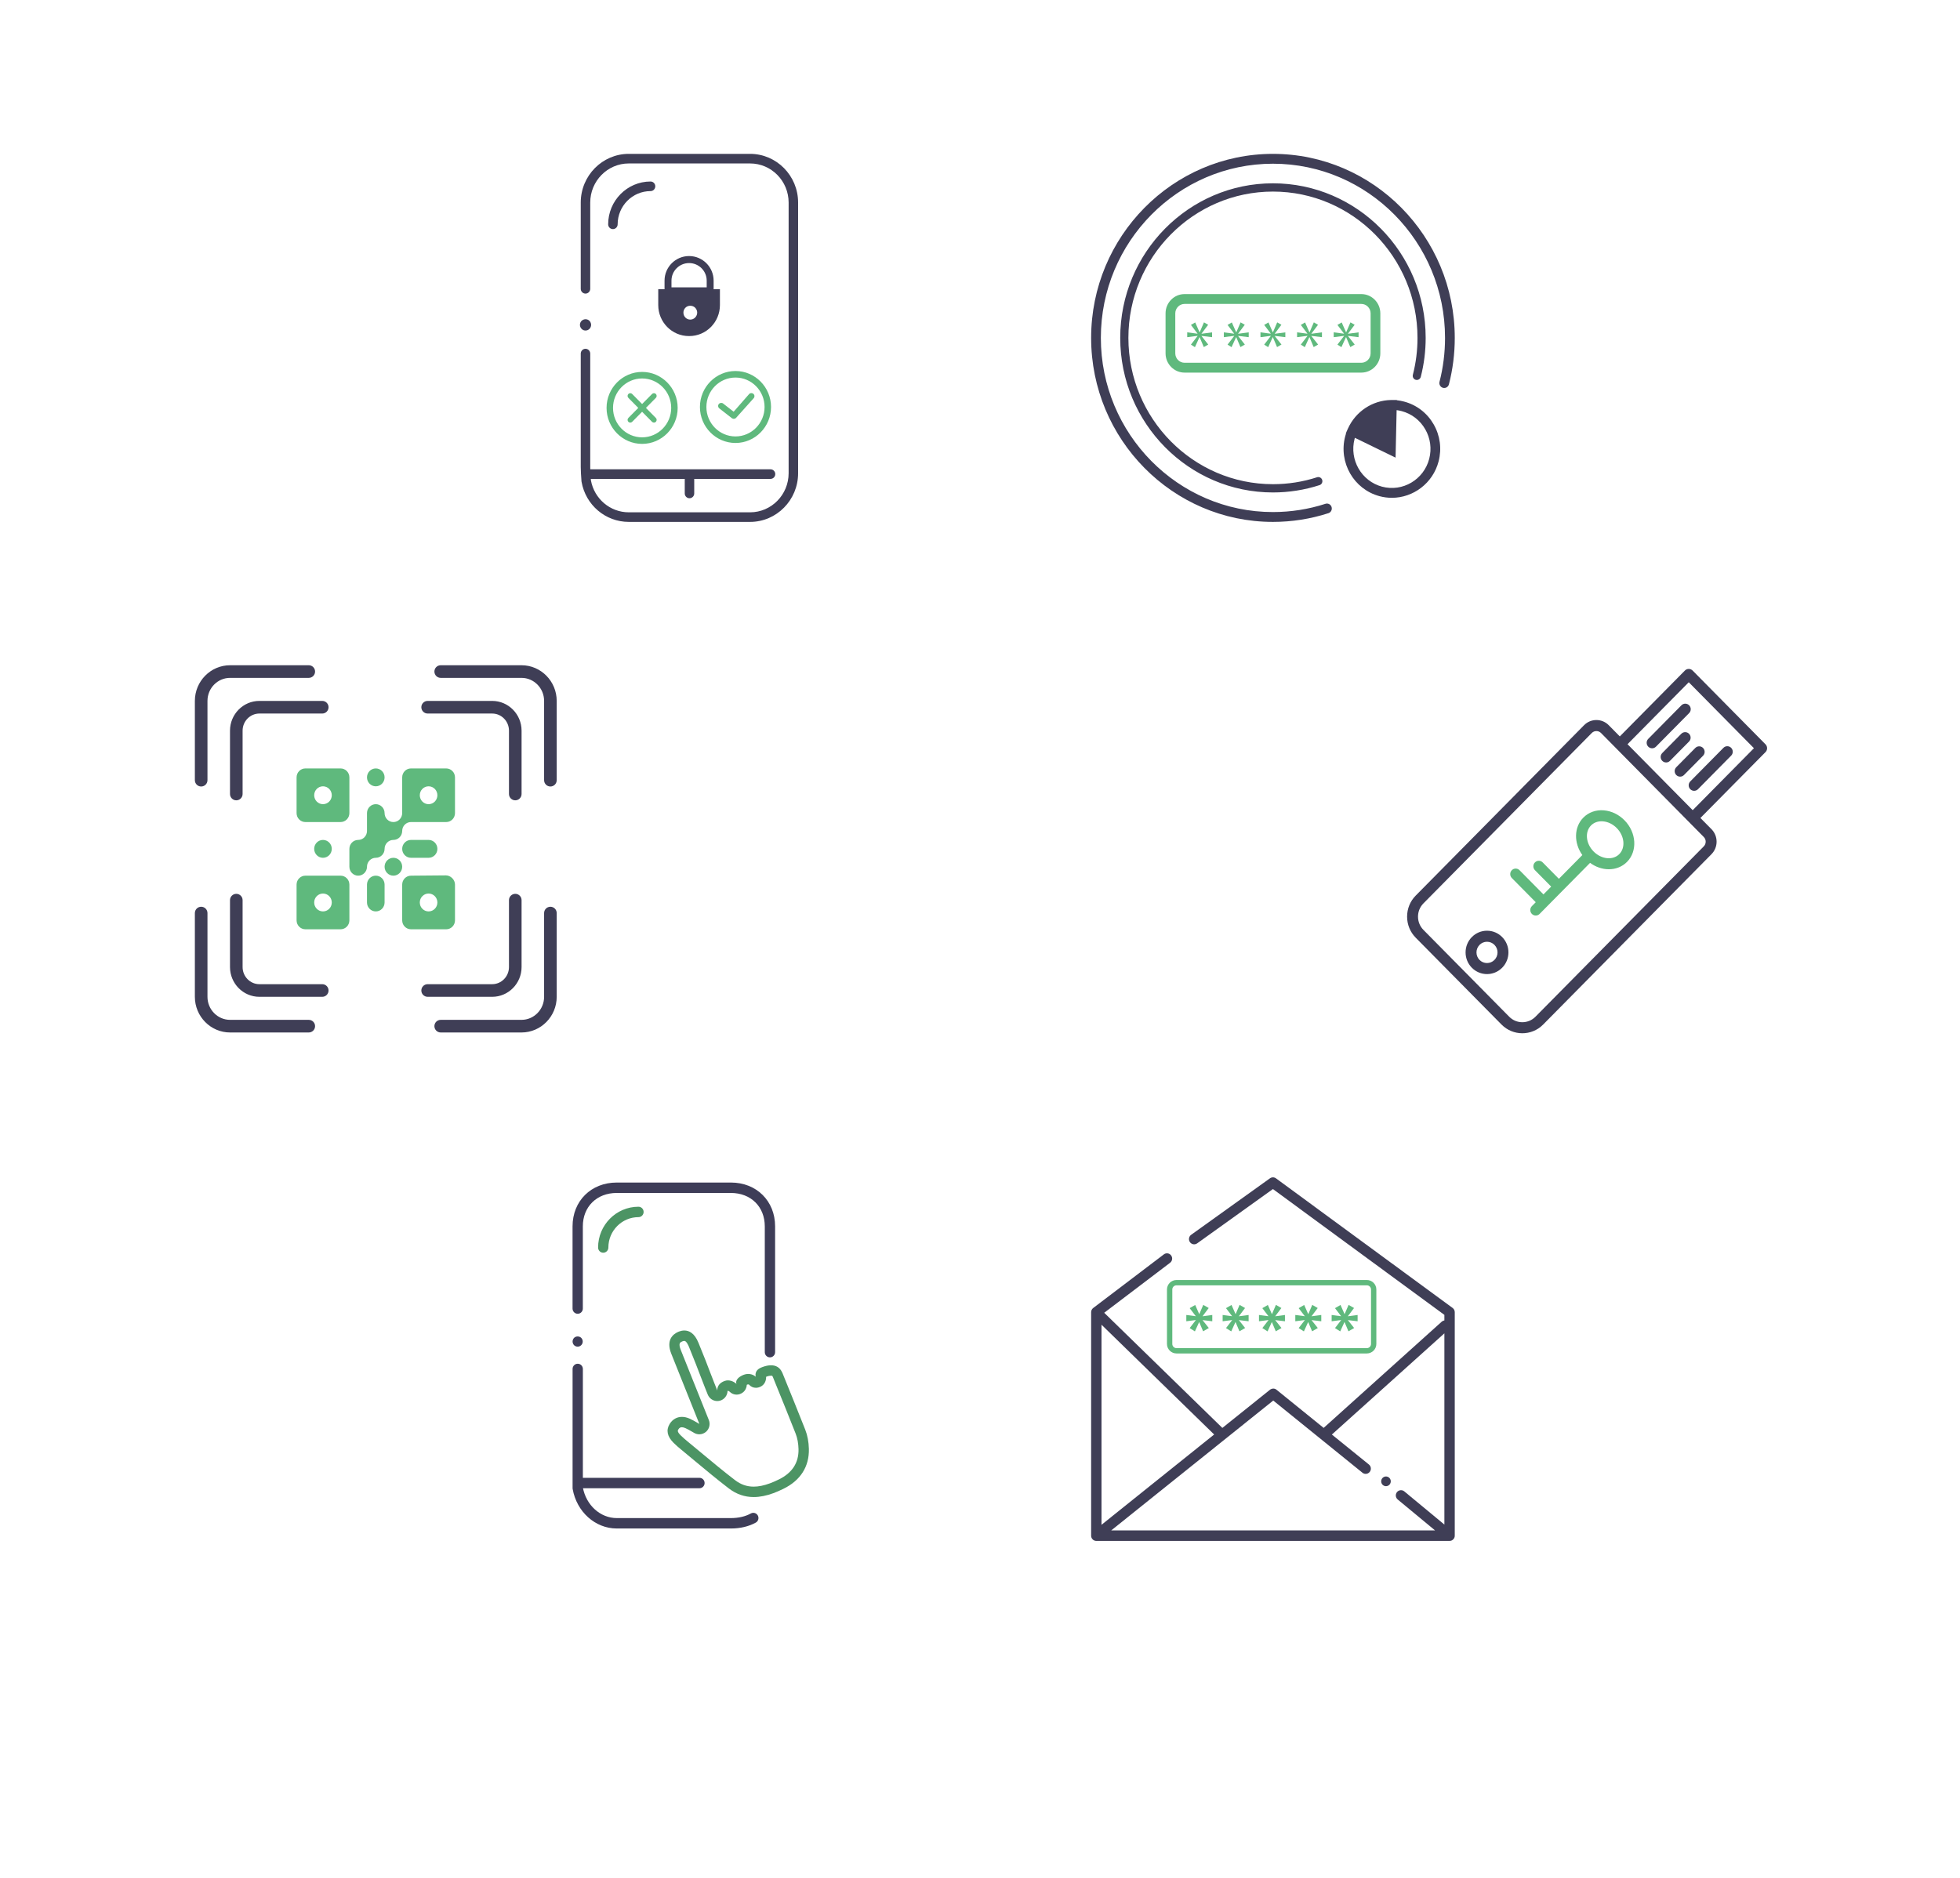 <svg width="866" height="830" viewBox="0 0 866 830" fill="none" xmlns="http://www.w3.org/2000/svg">
<g id="Image_factors">
<g id="Component/factorIcon">
<g id="Bg_Polygon" filter="url(#filter0_dd_0_6875)">
<path d="M303.702 10L419.404 79.792V219.375L303.702 289.167L188 219.375V79.792L303.702 10Z" fill="white"/>
</g>
<g id="&#226;&#156;&#143;&#239;&#184;&#143; Icon">
<path id="Combined Shape" d="M331.428 67.999C343.122 67.999 352.633 77.656 352.633 89.524V209.128C352.633 220.997 343.122 230.651 331.428 230.651H277.805C267.52 230.651 258.747 223.19 256.948 212.905C256.932 212.829 256.925 212.753 256.918 212.679L256.688 209.206C256.628 208.27 256.596 207.329 256.596 206.384V156.272C256.596 155.099 257.535 154.152 258.694 154.151C259.848 154.151 260.787 155.099 260.787 156.272V206.384C260.787 206.725 260.794 207.065 260.803 207.405H340.444C341.602 207.405 342.539 208.353 342.539 209.526C342.539 210.697 341.603 211.646 340.444 211.646H306.737V218.075C306.737 219.246 305.802 220.194 304.643 220.194C303.486 220.194 302.549 219.246 302.549 218.075V211.646H261.047L261.088 212.278C262.58 220.471 269.595 226.413 277.805 226.413H331.428C340.813 226.413 348.445 218.659 348.446 209.128V89.524C348.445 79.993 340.813 72.239 331.428 72.239H277.805C268.422 72.239 260.788 79.993 260.787 89.524V127.634C260.787 128.807 259.848 129.755 258.692 129.755C257.535 129.755 256.596 128.807 256.596 127.634V89.524C256.596 77.656 266.111 67.999 277.805 67.999H331.428ZM304.465 113.159C310.444 113.16 315.307 118.038 315.307 124.03V127.815H318.088V134.825C318.088 142.377 312.018 148.521 304.559 148.521H304.365C296.908 148.521 290.838 142.377 290.838 134.825V127.815H293.617V124.03C293.617 118.038 298.481 113.159 304.465 113.159ZM256.914 141.847C257.908 140.846 259.461 140.838 260.418 141.765C260.932 142.315 261.174 142.928 261.174 143.571C261.174 144.238 260.917 144.863 260.449 145.339C259.99 145.804 259.353 146.071 258.703 146.071C258.071 146.071 257.466 145.827 257.002 145.384C256.477 144.824 256.235 144.212 256.235 143.571C256.235 142.928 256.476 142.316 256.914 141.847ZM307.131 135.972C306.009 134.861 303.965 134.832 302.84 136.003C302.262 136.556 301.959 137.36 301.959 138.161C301.959 138.96 302.262 139.763 302.84 140.349C303.418 140.936 304.211 141.243 304.971 141.243C305.763 141.243 306.555 140.936 307.131 140.349C307.712 139.763 308.049 138.96 308.049 138.161C308.049 137.36 307.712 136.555 307.131 135.972ZM304.465 116.261C300.173 116.261 296.682 119.746 296.682 124.03V126.999H312.244V124.03C312.244 119.746 308.754 116.261 304.465 116.261ZM287.434 80.216C288.593 80.216 289.53 81.166 289.53 82.335C289.529 83.508 288.593 84.458 287.434 84.458C279.419 84.459 272.899 91.041 272.899 99.136C272.899 100.307 271.962 101.255 270.805 101.255C269.646 101.254 268.709 100.307 268.709 99.136C268.71 88.703 277.11 80.216 287.434 80.216Z" fill="#3F3E56"/>
<path id="Combined Shape_2" d="M283.71 164.367C292.37 164.367 299.419 171.501 299.419 180.27C299.419 189.039 292.37 196.174 283.71 196.174C275.048 196.174 268.001 189.039 268.001 180.27C268.002 171.501 275.048 164.367 283.71 164.367ZM324.962 163.965C333.622 163.965 340.671 171.098 340.671 179.867C340.671 188.636 333.622 195.77 324.962 195.77C316.3 195.769 309.255 188.636 309.255 179.867C309.255 171.098 316.3 163.965 324.962 163.965ZM283.71 167.258C276.622 167.258 270.855 173.094 270.855 180.27C270.855 187.443 276.622 193.281 283.71 193.281C290.798 193.281 296.562 187.443 296.562 180.27C296.561 173.094 290.798 167.258 283.71 167.258ZM324.962 166.854C317.874 166.854 312.109 172.692 312.109 179.867C312.109 187.04 317.874 192.879 324.962 192.879C332.05 192.879 337.816 187.041 337.816 179.867C337.816 172.692 332.05 166.854 324.962 166.854ZM288.095 174.119C288.564 173.644 289.32 173.644 289.786 174.119C290.252 174.589 290.252 175.355 289.786 175.83L285.398 180.27L289.786 184.713C290.252 185.182 290.252 185.947 289.786 186.422C289.553 186.658 289.246 186.775 288.943 186.775C288.636 186.775 288.328 186.658 288.095 186.422L283.708 181.98L279.322 186.422C279.088 186.658 278.782 186.775 278.478 186.775C278.171 186.775 277.868 186.658 277.632 186.422C277.166 185.947 277.166 185.182 277.632 184.713L282.019 180.27L277.632 175.83C277.166 175.355 277.166 174.589 277.632 174.119C278.098 173.645 278.855 173.645 279.322 174.119L283.708 178.559L288.095 174.119ZM331.048 174.084C331.606 173.573 332.477 173.611 332.99 174.166C333.507 174.721 333.466 175.582 332.909 176.09L325.157 184.748C324.892 184.987 324.557 185.109 324.226 185.109C323.928 185.109 323.63 185.013 323.38 184.816L317.812 180.484C317.216 180.021 317.114 179.165 317.581 178.574C318.052 177.978 318.922 177.885 319.513 178.342L324.157 181.961L331.048 174.084Z" fill="#5FB97D"/>
</g>
</g>
<g id="Component/factorIcon_2">
<g id="Bg_Polygon_2" filter="url(#filter1_dd_0_6875)">
<path d="M165.702 236L281.404 305.792V445.375L165.702 515.167L50 445.375V305.792L165.702 236Z" fill="white"/>
</g>
<g id="Icons/factors/qrcode">
<rect width="80.333" height="81.326" transform="matrix(2 0 0 2 86.101 294)" fill="white"/>
<path id="Fill 1" fill-rule="evenodd" clip-rule="evenodd" d="M177.702 343.554V359.354C177.702 361.534 175.961 363.302 173.814 363.302C171.666 363.302 169.926 361.534 169.926 359.354V359.352C169.926 357.171 168.186 355.404 166.038 355.404H166.036C163.889 355.404 162.149 357.171 162.149 359.352V367.251C162.149 369.432 160.408 371.2 158.261 371.2H158.259C156.112 371.2 154.371 372.967 154.371 375.147V383.052C154.371 385.232 156.112 386.998 158.259 386.998H158.261C160.408 386.998 162.149 385.232 162.149 383.052V383.05C162.149 380.867 163.889 379.1 166.036 379.1H166.038C168.186 379.1 169.926 377.333 169.926 375.15V375.147C169.926 372.967 171.666 371.2 173.814 371.2C175.961 371.2 177.702 369.432 177.702 367.251C177.702 365.071 179.442 363.302 181.589 363.302H197.145C199.293 363.302 201.033 361.534 201.033 359.354V343.554C201.033 341.373 199.293 339.604 197.145 339.604H181.589C179.442 339.604 177.702 341.373 177.702 343.554M189.367 355.404V355.404C191.514 355.404 193.254 353.636 193.254 351.454C193.254 349.274 191.514 347.506 189.367 347.506C187.219 347.506 185.479 349.274 185.479 351.454C185.479 353.636 187.219 355.404 189.367 355.404M166.036 347.506H166.038C168.186 347.506 169.926 345.737 169.926 343.558V343.556C169.926 341.375 168.186 339.606 166.038 339.606H166.036C163.889 339.606 162.149 341.375 162.149 343.556V343.558C162.149 345.737 163.889 347.506 166.036 347.506M134.928 363.302H150.485C152.631 363.302 154.373 361.534 154.373 359.354V343.554C154.373 341.373 152.631 339.604 150.485 339.604H134.928C132.78 339.604 131.04 341.373 131.04 343.554V359.354C131.04 361.534 132.78 363.302 134.928 363.302M142.706 355.404V355.404C144.854 355.404 146.594 353.636 146.594 351.454C146.594 349.274 144.854 347.506 142.706 347.506C140.559 347.506 138.819 349.274 138.819 351.454C138.819 353.636 140.559 355.404 142.706 355.404M181.589 379.1H189.368C191.516 379.1 193.256 377.333 193.256 375.15V375.149C193.256 372.969 191.516 371.202 189.368 371.202H181.589C179.442 371.202 177.702 372.969 177.702 375.149V375.15C177.702 377.333 179.442 379.1 181.589 379.1M142.706 379.1V379.1C144.854 379.1 146.594 377.333 146.594 375.15V375.149C146.594 372.969 144.854 371.202 142.706 371.202C140.559 371.202 138.819 372.969 138.819 375.149V375.15C138.819 377.333 140.559 379.1 142.706 379.1M173.814 386.998V386.998C175.961 386.998 177.702 385.232 177.702 383.052V383.05C177.702 380.867 175.961 379.1 173.814 379.1C171.666 379.1 169.926 380.867 169.926 383.05V383.052C169.926 385.232 171.666 386.998 173.814 386.998M181.589 410.694H197.145C199.293 410.694 201.033 408.926 201.033 406.746V390.948C201.033 388.768 199.121 386.866 196.972 386.866L181.589 386.998C179.442 386.998 177.702 388.768 177.702 390.948V406.746C177.702 408.926 179.442 410.694 181.589 410.694M189.367 402.795V402.795C191.514 402.795 193.254 401.028 193.254 398.846V398.845C193.254 396.665 191.514 394.897 189.367 394.897C187.219 394.897 185.479 396.665 185.479 398.845V398.846C185.479 401.028 187.219 402.795 189.367 402.795M166.036 402.795H166.038C168.186 402.795 169.926 401.028 169.926 398.846V390.947C169.926 388.767 168.186 386.997 166.038 386.997H166.036C163.889 386.997 162.149 388.767 162.149 390.947V398.846C162.149 401.028 163.889 402.795 166.036 402.795M134.928 410.694H150.485C152.631 410.694 154.373 408.926 154.373 406.746V390.948C154.373 388.768 152.631 386.998 150.485 386.998H134.928C132.78 386.998 131.04 388.768 131.04 390.948V406.746C131.04 408.926 132.78 410.694 134.928 410.694M142.706 402.795V402.795C144.854 402.795 146.594 401.028 146.594 398.846V398.845C146.594 396.665 144.854 394.897 142.706 394.897C140.559 394.897 138.819 396.665 138.819 398.845V398.846C138.819 401.028 140.559 402.795 142.706 402.795" fill="#5FB97D"/>
<path id="Combined Shape_3" d="M88.883 400.732C90.422 400.732 91.669 401.981 91.669 403.523V440.537C91.669 446.151 96.15 450.719 101.659 450.719H136.427C137.964 450.719 139.209 451.966 139.21 453.508C139.21 455.05 137.964 456.298 136.427 456.299H101.659C93.08 456.299 86.101 449.227 86.1 440.537V403.523C86.1 401.982 87.346 400.733 88.883 400.732ZM243.188 400.732C244.726 400.733 245.971 401.982 245.971 403.523V440.537C245.971 449.227 238.993 456.299 230.415 456.299H194.719C193.181 456.299 191.934 455.05 191.934 453.508C191.935 451.966 193.181 450.719 194.719 450.719H230.415C235.923 450.719 240.405 446.151 240.405 440.537V403.523C240.405 401.981 241.65 400.732 243.188 400.732ZM104.405 395.025C105.943 395.025 107.19 396.273 107.19 397.814V427.383C107.19 431.557 110.519 434.955 114.608 434.955H142.384C143.922 434.955 145.167 436.204 145.167 437.746C145.167 439.288 143.922 440.537 142.384 440.537H114.608C107.447 440.537 101.622 434.636 101.622 427.383V397.814C101.622 396.273 102.867 395.026 104.405 395.025ZM227.667 395.025C229.205 395.025 230.452 396.273 230.452 397.814V427.383C230.452 434.637 224.625 440.537 217.464 440.537H188.946C187.408 440.537 186.163 439.288 186.163 437.746C186.163 436.204 187.408 434.956 188.946 434.955H217.464C221.553 434.955 224.883 431.557 224.884 427.383V397.814C224.884 396.273 226.129 395.026 227.667 395.025ZM142.384 309.764C143.921 309.764 145.166 311.011 145.167 312.553C145.167 314.095 143.922 315.344 142.384 315.344H114.608C110.519 315.344 107.19 318.743 107.19 322.918V350.908C107.19 352.45 105.943 353.697 104.405 353.697C102.867 353.697 101.622 352.45 101.622 350.908V322.918C101.622 315.664 107.447 309.764 114.608 309.764H142.384ZM217.464 309.764C224.625 309.764 230.452 315.664 230.452 322.918V350.908C230.452 352.45 229.205 353.697 227.667 353.697C226.129 353.697 224.884 352.45 224.884 350.908V322.918C224.884 318.743 221.553 315.344 217.464 315.344H188.946C187.408 315.343 186.163 314.094 186.163 312.553C186.163 311.011 187.409 309.764 188.946 309.764H217.464ZM136.427 294C137.965 294 139.21 295.249 139.21 296.791C139.209 298.331 137.964 299.582 136.427 299.582H101.657C96.148 299.582 91.669 304.149 91.669 309.764V344.801C91.669 346.343 90.423 347.591 88.885 347.592C87.347 347.592 86.1 346.343 86.1 344.801V309.764C86.1 301.071 93.08 294 101.657 294H136.427ZM230.417 294C238.994 294 245.971 301.072 245.971 309.764V344.801C245.971 346.343 244.726 347.592 243.188 347.592C241.65 347.592 240.405 346.343 240.405 344.801V309.764C240.405 304.149 235.925 299.582 230.417 299.582H194.718C193.18 299.582 191.935 298.331 191.934 296.791C191.934 295.249 193.179 294 194.718 294H230.417Z" fill="#3F3E56"/>
</g>
</g>
<g id="Component/factorIcon_3">
<g id="Bg_Polygon_3" filter="url(#filter2_dd_0_6875)">
<path d="M303.702 460L419.404 529.792V669.375L303.702 739.167L188 669.375V529.792L303.702 460Z" fill="white"/>
</g>
<g id="&#226;&#156;&#143;&#239;&#184;&#143; Icon_2">
<g id="Layer_1" clip-path="url(#clip0_0_6875)">
<path id="Vector" d="M302.357 592.608C303.281 592.608 304.144 594.587 304.387 595.185L307.431 602.778C307.856 603.836 308.401 605.262 308.977 606.796C309.749 608.852 310.643 611.168 311.4 613.054C311.673 613.729 312.703 616.306 312.703 616.306C313.415 618.085 315.112 619.19 316.914 619.19C317.323 619.19 317.732 619.128 318.141 619.021C320.08 618.469 321.398 616.705 321.459 614.742C321.504 614.711 321.565 614.696 321.625 614.665C321.777 614.665 322.125 614.849 322.337 615.018C323.201 615.907 324.322 616.352 325.443 616.352C326.412 616.352 327.397 616.03 328.23 615.386C329.306 614.558 329.896 613.3 329.972 611.996C330.215 611.889 330.412 611.827 330.578 611.827C330.715 611.827 330.836 611.873 330.911 611.904C331.745 612.855 332.835 613.33 333.987 613.33C334.789 613.33 335.623 613.1 336.395 612.64C337.834 611.797 338.561 610.14 338.501 608.468C338.531 608.468 338.546 608.453 338.577 608.438C339.591 608.054 340.273 607.977 340.652 607.977C341.197 607.977 341.243 608.039 341.44 608.468C341.47 608.53 341.5 608.606 341.53 608.668L342.561 611.229C345.711 618.975 348.423 625.662 351.544 633.577C352.316 635.54 352.755 637.902 352.816 640.433C352.952 646.446 350.029 650.955 344.121 653.839C342.682 654.545 341.379 655.112 340.167 655.557C337.577 656.523 335.168 657.014 333.002 657.014C329.972 657.014 327.261 656.063 324.731 654.115C319.686 650.25 314.703 646.109 309.885 642.09L309.81 642.029C307.84 640.387 305.871 638.746 303.887 637.12C302.902 636.307 301.766 635.356 300.766 634.359C299.115 632.703 299.433 632.181 299.721 631.721C300.236 630.878 300.796 630.77 301.266 630.77C301.705 630.77 302.235 630.893 302.796 631.138C303.735 631.552 304.689 632.105 305.598 632.626L306.113 632.918L306.477 633.132L306.735 633.286C307.431 633.684 308.219 633.884 308.977 633.884C310.052 633.884 311.128 633.5 311.976 632.749C313.43 631.46 313.915 629.374 313.188 627.564L308.098 614.849L306.432 610.692C304.538 605.983 302.66 601.275 300.781 596.566C299.63 593.651 300.554 593.237 301.311 592.9C301.402 592.854 301.508 592.808 301.599 592.777C301.872 592.685 302.129 592.624 302.326 592.624M302.357 588.007C301.493 588.007 300.69 588.206 300.054 588.452C299.887 588.513 299.706 588.59 299.539 588.666C297.403 589.633 294.161 592.164 296.6 598.284C299.039 604.388 301.478 610.478 303.917 616.582L309.007 629.298C308.795 629.175 308.598 629.068 308.386 628.945L307.871 628.638C306.841 628.04 305.78 627.442 304.644 626.936C303.493 626.429 302.357 626.184 301.296 626.184C299.085 626.184 297.161 627.258 295.888 629.298C294.222 632.013 294.782 634.819 297.585 637.626C298.721 638.777 299.963 639.82 301.039 640.694C303.008 642.32 304.977 643.946 306.931 645.587C311.809 649.652 316.869 653.854 322.004 657.796C325.337 660.342 328.988 661.616 333.017 661.616C335.744 661.616 338.652 661.033 341.758 659.882C343.106 659.376 344.53 658.763 346.12 657.98C353.664 654.299 357.573 648.195 357.391 640.326C357.315 637.258 356.77 634.329 355.8 631.875C352.316 623.024 349.302 615.647 345.727 606.827C345.696 606.735 345.651 606.643 345.59 606.551C344.56 604.281 342.773 603.376 340.667 603.376C339.516 603.376 338.274 603.652 337.016 604.112C336.986 604.112 336.804 604.204 336.774 604.204C332.881 605.554 333.941 608.438 333.941 608.438C333.941 608.438 332.654 607.21 330.593 607.21C329.806 607.21 328.897 607.395 327.897 607.885C324.307 609.695 325.428 611.613 325.428 611.613C325.428 611.613 323.792 610.048 321.641 610.048C321.156 610.048 320.641 610.125 320.126 610.324C316.475 611.689 316.945 614.573 316.945 614.573C316.945 614.573 315.914 611.965 315.627 611.275C314.324 608.069 312.673 603.56 311.673 601.044L308.613 593.452C306.856 589.111 304.417 588.007 302.372 588.007H302.357Z" fill="#4C9464"/>
<g id="Group">
<path id="Vector_2" d="M266.531 553.633C265.273 553.633 264.258 552.605 264.258 551.332C264.258 541.393 272.257 533.31 282.103 533.31C283.36 533.31 284.375 534.337 284.375 535.61C284.375 536.883 283.36 537.911 282.103 537.911C274.771 537.911 268.803 543.939 268.803 551.332C268.803 552.605 267.788 553.633 266.531 553.633Z" fill="#4C9464"/>
<path id="Vector_3" d="M256.805 594.494C257.229 594.065 257.472 593.497 257.472 592.884C257.472 592.27 257.229 591.703 256.82 591.273C255.972 590.43 254.472 590.43 253.639 591.273C253.23 591.703 252.988 592.301 252.988 592.884C252.988 593.467 253.23 594.065 253.639 594.494C254.063 594.909 254.639 595.154 255.23 595.154C255.821 595.154 256.396 594.909 256.79 594.494H256.805Z" fill="#3E3D58"/>
<path id="Vector_4" d="M322.943 675.511H272.499C263.001 675.511 254.806 668.164 253.018 658.041C252.988 657.903 252.988 657.78 252.988 657.642V605.001C252.988 603.728 254.003 602.7 255.26 602.7C256.517 602.7 257.532 603.728 257.532 605.001V657.427C259.002 665.25 265.273 670.91 272.514 670.91H322.958C326.306 670.91 329.351 670.204 331.745 668.87C332.85 668.256 334.229 668.67 334.835 669.775C335.441 670.895 335.032 672.29 333.941 672.904C330.866 674.606 327.079 675.511 322.958 675.511H322.943Z" fill="#3E3D58"/>
<path id="Vector_5" d="M340.182 599.878C338.925 599.878 337.91 598.851 337.91 597.578V541.976C337.91 533.295 331.76 527.221 322.928 527.221H272.499C263.667 527.221 257.517 533.295 257.517 541.976V578.313C257.517 579.586 256.502 580.613 255.245 580.613C253.988 580.613 252.973 579.586 252.973 578.313V541.976C252.973 530.764 261.183 522.619 272.499 522.619H322.943C334.259 522.619 342.47 530.764 342.47 541.976V597.578C342.47 598.851 341.455 599.878 340.197 599.878H340.182Z" fill="#3E3D58"/>
<path id="Vector_6" d="M309.052 657.72H255.972C254.715 657.72 253.7 656.692 253.7 655.419C253.7 654.146 254.715 653.118 255.972 653.118H309.052C310.309 653.118 311.324 654.146 311.324 655.419C311.324 656.692 310.309 657.72 309.052 657.72Z" fill="#3E3D58"/>
</g>
</g>
</g>
</g>
<g id="Component/factorIcon_4">
<g id="Bg_Polygon_4" filter="url(#filter3_dd_0_6875)">
<path d="M561.702 460L677.404 529.792V669.375L561.702 739.167L446 669.375V529.792L561.702 460Z" fill="white"/>
</g>
<g id="Icons/factors/sms">
<rect width="80.333" height="81.326" transform="matrix(2 0 0 2 482.101 518)" fill="white"/>
<path id="Combined Shape_4" fill-rule="evenodd" clip-rule="evenodd" d="M519.823 568.039C518.799 568.039 517.966 568.866 517.966 569.886V593.956C517.966 594.976 518.799 595.806 519.823 595.806H603.911C604.933 595.806 605.764 594.976 605.764 593.956V569.886C605.764 568.866 604.933 568.039 603.911 568.039H519.823ZM603.911 598.155H519.823C517.5 598.155 515.611 596.27 515.611 593.956V569.886C515.611 567.574 517.5 565.689 519.823 565.689H603.911C606.232 565.689 608.123 567.574 608.123 569.886V593.956C608.123 596.27 606.232 598.155 603.911 598.155ZM525.649 586.935L527.949 588.406L529.84 584.251L531.582 588.366L534.095 586.914L531.323 583.408L535.631 583.93V581.149L531.309 581.73L534.056 578.07L531.646 576.688L529.877 580.796L528.08 576.718L525.642 578.135L528.355 581.702L524.157 581.151V583.93L528.38 583.382L525.649 586.935ZM541.702 586.935L544.002 588.406L545.893 584.251L547.635 588.366L550.146 586.914L547.376 583.408L551.684 583.93V581.149L547.362 581.73L550.11 578.07L547.697 576.688L545.93 580.796L544.133 576.718L541.693 578.135L544.408 581.702L540.208 581.151V583.93L544.434 583.382L541.702 586.935ZM557.753 586.935L560.053 588.406L561.946 584.251L563.689 588.366L566.2 586.914L563.429 583.408L567.737 583.93V581.149L563.415 581.73L566.16 578.07L563.75 576.688L561.983 580.796L560.186 576.718L557.746 578.135L560.461 581.702L556.261 581.151V583.93L560.487 583.382L557.753 586.935ZM573.806 586.935L576.109 588.406L577.998 584.251L579.742 588.366L582.253 586.914L579.483 583.408L583.791 583.93V581.149L579.466 581.73L582.214 578.07L579.804 576.688L578.037 580.796L576.237 576.718L573.8 578.135L576.515 581.702L572.314 581.151V583.93L576.54 583.382L573.806 586.935ZM589.86 586.935L592.159 588.406L594.051 584.251L595.795 588.366L598.306 586.914L595.533 583.408L599.844 583.93V581.149L595.52 581.73L598.267 578.07L595.857 576.688L594.09 580.796L592.29 576.718L589.853 578.135L592.568 581.702L588.368 581.151V583.93L592.593 583.382L589.86 586.935Z" fill="#5FB97D"/>
<path id="Combined Shape_5" d="M561.111 520.75C561.912 520.176 562.985 520.183 563.779 520.766L641.82 578.043C642.417 578.482 642.765 579.179 642.766 579.922V678.633C642.769 678.797 642.754 678.962 642.723 679.125C642.716 679.16 642.707 679.194 642.699 679.229C642.689 679.271 642.679 679.313 642.666 679.355C642.659 679.377 642.652 679.398 642.645 679.42C642.627 679.472 642.609 679.523 642.588 679.574C642.372 680.098 641.973 680.52 641.471 680.766C641.453 680.774 641.434 680.783 641.416 680.791C641.355 680.819 641.293 680.845 641.229 680.867C641.219 680.871 641.209 680.876 641.199 680.879C641.142 680.898 641.084 680.913 641.025 680.928C641 680.934 640.975 680.942 640.949 680.947C640.796 680.98 640.637 680.998 640.475 680.998H484.393C484.309 680.998 484.227 680.993 484.146 680.984C484.13 680.983 484.114 680.979 484.098 680.977C484.034 680.968 483.972 680.959 483.91 680.945C483.883 680.939 483.857 680.931 483.83 680.924C483.775 680.91 483.721 680.895 483.668 680.877C483.648 680.87 483.629 680.863 483.609 680.855C483.55 680.833 483.491 680.81 483.434 680.783C483.418 680.776 483.402 680.768 483.387 680.76C483.325 680.729 483.264 680.696 483.205 680.66C483.194 680.653 483.181 680.648 483.17 680.641C483.117 680.607 483.067 680.569 483.018 680.531C482.995 680.514 482.973 680.498 482.951 680.48C482.764 680.326 482.6 680.144 482.469 679.938C482.458 679.92 482.448 679.902 482.438 679.885C482.418 679.852 482.395 679.819 482.377 679.785L482.346 679.723C482.337 679.706 482.33 679.689 482.322 679.672C482.302 679.628 482.283 679.584 482.266 679.539C482.253 679.506 482.242 679.473 482.23 679.439C482.218 679.404 482.206 679.368 482.195 679.332C482.183 679.289 482.172 679.246 482.162 679.203C482.155 679.173 482.148 679.144 482.143 679.113C482.134 679.067 482.127 679.02 482.121 678.973C482.118 678.946 482.114 678.919 482.111 678.893C482.106 678.839 482.105 678.785 482.104 678.73C482.103 678.713 482.102 678.695 482.102 678.678V579.922C482.102 579.193 482.439 578.505 483.018 578.066L514.238 554.363C515.248 553.597 516.684 553.801 517.443 554.828C518.205 555.853 517.999 557.307 516.984 558.076L487.877 580.176C487.895 580.193 487.916 580.207 487.934 580.225L540.082 631.062L561.145 614.176C561.183 614.145 561.222 614.118 561.262 614.09C561.273 614.082 561.284 614.074 561.295 614.066C561.673 613.809 562.105 613.681 562.535 613.676H562.537C562.606 613.675 562.675 613.676 562.744 613.682C562.751 613.682 562.758 613.683 562.766 613.684C562.815 613.688 562.863 613.694 562.912 613.701C562.949 613.707 562.985 613.713 563.021 613.721C563.05 613.726 563.078 613.733 563.105 613.74C563.147 613.75 563.189 613.761 563.23 613.773C563.263 613.783 563.294 613.795 563.326 613.807C563.365 613.82 563.405 613.834 563.443 613.85C563.471 613.861 563.498 613.876 563.525 613.889C563.565 613.907 563.605 613.926 563.645 613.947C563.678 613.965 563.71 613.984 563.742 614.004C563.772 614.022 563.801 614.039 563.83 614.059C563.878 614.091 563.925 614.126 563.971 614.162C563.98 614.17 563.991 614.176 564 614.184L564.018 614.197C564.029 614.207 564.041 614.217 564.053 614.227L584.838 631.051L637.004 584.111C637.347 583.801 637.758 583.616 638.182 583.551V581.105L562.42 525.5L528.949 549.498C527.91 550.241 526.488 549.989 525.756 548.947C525.021 547.899 525.268 546.45 526.299 545.709L561.111 520.75ZM588.469 633.99L604.836 647.238C605.825 648.035 605.987 649.499 605.197 650.5C604.745 651.071 604.077 651.371 603.404 651.371C602.902 651.371 602.397 651.205 601.977 650.861L562.564 618.963L490.977 676.359H634.059L617.564 662.697C616.585 661.884 616.438 660.426 617.238 659.434C618.044 658.442 619.483 658.295 620.463 659.104L638.182 673.779V589.26L588.469 633.99ZM486.686 673.877L536.457 633.969L486.686 585.451V673.877ZM610.891 653.143C611.703 652.322 613.029 652.317 613.859 653.133C614.272 653.549 614.5 654.106 614.5 654.668C614.5 655.228 614.275 655.778 613.883 656.18C613.484 656.584 612.937 656.814 612.377 656.814C611.817 656.814 611.27 656.582 610.875 656.18C610.487 655.785 610.26 655.232 610.26 654.668C610.26 654.094 610.489 653.54 610.891 653.143Z" fill="#3F3E56"/>
</g>
</g>
<g id="Component/factorIcon_5">
<g id="Bg_Polygon_5" filter="url(#filter4_dd_0_6875)">
<path d="M699.702 236L815.404 305.792V445.375L699.702 515.167L584 445.375V305.792L699.702 236Z" fill="white"/>
</g>
<g id="Icons/factors/Fido">
<rect width="80.333" height="81.326" transform="matrix(2 0 0 2 620.101 294)" fill="white"/>
<path id="Combined Shape_6" d="M744.45 296.342C745.391 295.389 746.916 295.389 747.858 296.342L780.063 328.941C780.514 329.398 780.768 330.02 780.768 330.666C780.768 331.313 780.514 331.934 780.063 332.393L751.305 361.504L756.202 366.461C759.206 369.501 759.206 374.451 756.202 377.494L681.817 452.797C679.282 455.362 675.952 456.645 672.624 456.645C669.295 456.644 665.964 455.362 663.43 452.797L625.516 414.412C623.06 411.927 621.708 408.622 621.708 405.107C621.708 401.593 623.06 398.284 625.516 395.799L699.899 320.496C702.905 317.453 707.793 317.453 710.797 320.496L715.694 325.453L744.45 296.342ZM705.348 323.092C704.577 323.092 703.854 323.394 703.309 323.945L628.924 399.248C627.379 400.813 626.528 402.894 626.528 405.107C626.528 407.319 627.379 409.398 628.924 410.963L666.838 449.348C670.028 452.574 675.22 452.574 678.409 449.348L752.793 374.043C753.918 372.903 753.918 371.049 752.793 369.91L707.389 323.945C706.845 323.394 706.119 323.092 705.348 323.092ZM657.016 411.326C659.545 411.326 661.923 412.321 663.711 414.131C665.498 415.939 666.483 418.349 666.483 420.91C666.481 423.47 665.494 425.879 663.706 427.689C661.86 429.559 659.432 430.494 657.008 430.494C654.584 430.494 652.161 429.559 650.315 427.691C646.625 423.955 646.623 417.874 650.315 414.133C652.105 412.322 654.484 411.326 657.014 411.326H657.016ZM657.014 416.205C655.772 416.205 654.604 416.694 653.725 417.584C651.912 419.42 651.909 422.408 653.721 424.242C655.532 426.075 658.482 426.075 660.297 424.238C661.176 423.349 661.661 422.169 661.663 420.91C661.663 419.653 661.178 418.47 660.301 417.582C659.424 416.694 658.256 416.205 657.016 416.205H657.014ZM719.102 328.902L747.897 358.053L774.95 330.666L746.155 301.516L719.102 328.902ZM761.483 330.498C762.424 329.545 763.95 329.545 764.891 330.498C765.833 331.451 765.832 332.994 764.891 333.947L750.233 348.787C749.762 349.263 749.145 349.5 748.53 349.5C747.913 349.5 747.297 349.263 746.827 348.787C745.885 347.834 745.885 346.291 746.827 345.338L761.483 330.498ZM749.055 330.547C749.995 329.594 751.522 329.594 752.463 330.547C753.405 331.5 753.405 333.045 752.463 333.998L744.045 342.521C743.576 342.998 742.957 343.234 742.342 343.234C741.726 343.234 741.108 342.998 740.637 342.521C739.696 341.568 739.696 340.023 740.637 339.07L749.055 330.547ZM742.866 324.281C743.806 323.328 745.332 323.328 746.274 324.281C747.215 325.234 747.215 326.777 746.274 327.73L737.854 336.254C737.385 336.73 736.766 336.969 736.151 336.969C735.534 336.969 734.918 336.73 734.448 336.254C733.506 335.301 733.506 333.758 734.448 332.805L742.866 324.281ZM742.915 311.699C743.856 310.746 745.381 310.746 746.323 311.699C747.264 312.652 747.264 314.195 746.323 315.148L731.665 329.988C731.194 330.464 730.578 330.703 729.961 330.703C729.346 330.703 728.729 330.464 728.258 329.988C727.317 329.035 727.317 327.49 728.258 326.537L742.915 311.699Z" fill="#3F3E56"/>
<path id="Fill 13" fill-rule="evenodd" clip-rule="evenodd" d="M708.234 362.99C710.449 363.162 712.617 364.216 714.334 365.955C717.779 369.442 718.288 374.603 715.47 377.458C712.652 380.312 707.556 379.793 704.109 376.308C700.665 372.819 700.155 367.658 702.973 364.805C704.156 363.608 705.785 362.965 707.61 362.965C707.816 362.965 708.023 362.973 708.234 362.99M699.564 361.355C695.38 365.59 695.339 372.598 699.138 377.889L688.772 388.383L681.608 381.129C680.666 380.175 679.142 380.175 678.2 381.129C677.259 382.082 677.259 383.627 678.2 384.578L685.364 391.833L681.957 395.283L671.383 384.58C670.442 383.627 668.915 383.627 667.975 384.58C667.034 385.533 667.034 387.078 667.975 388.032L678.547 398.732L676.843 400.458C675.901 401.411 675.901 402.955 676.843 403.908C677.313 404.385 677.93 404.624 678.547 404.624C679.164 404.624 679.781 404.385 680.25 403.908L702.551 381.335C705.083 383.199 708.007 384.164 710.832 384.164C713.836 384.164 716.722 383.089 718.878 380.907H718.879C723.576 376.15 723.066 367.895 717.742 362.505C715.211 359.943 711.966 358.387 708.603 358.126C705.096 357.842 701.891 358.998 699.564 361.355" fill="#5FB97D"/>
</g>
</g>
<g id="Component/factorIcon_6">
<g id="Bg_Polygon_6" filter="url(#filter5_dd_0_6875)">
<path d="M561.702 10L677.404 79.792V219.375L561.702 289.167L446 219.375V79.792L561.702 10Z" fill="white"/>
</g>
<g id="Icons/factors/totp">
<rect width="80.333" height="81.326" transform="matrix(2 0 0 2 482.101 68)" fill="white"/>
<path id="Combined Shape_7" d="M562.432 68.001C606.73 68.001 642.768 104.482 642.768 149.327C642.768 156.274 641.902 163.175 640.192 169.839C639.891 171.003 638.715 171.702 637.567 171.396C636.42 171.093 635.734 169.907 636.03 168.743C637.65 162.439 638.469 155.905 638.469 149.327C638.469 106.882 604.359 72.351 562.432 72.351C520.508 72.351 486.399 106.882 486.399 149.327C486.399 191.77 520.508 226.299 562.432 226.3C570.358 226.3 578.165 225.074 585.635 222.653C586.772 222.286 587.976 222.918 588.337 224.062C588.699 225.205 588.077 226.431 586.946 226.796C579.051 229.352 570.801 230.653 562.432 230.653C518.137 230.653 482.102 194.17 482.102 149.327C482.102 104.482 518.137 68.001 562.432 68.001ZM615.567 176.774H617.182L617.178 176.88C618.267 176.998 619.356 177.205 620.425 177.491C625.937 178.965 630.557 182.52 633.428 187.509C636.299 192.495 637.083 198.315 635.628 203.896C633.105 213.58 624.436 220.003 614.979 220.003C613.182 220.003 611.357 219.771 609.542 219.288C598.16 216.251 591.341 204.403 594.341 192.88C594.454 192.444 594.584 192.011 594.723 191.583L594.624 191.534L595.473 189.604C595.492 189.563 595.511 189.521 595.53 189.479C595.536 189.467 595.542 189.453 595.548 189.44C595.557 189.42 595.567 189.401 595.577 189.382C598.99 181.85 606.377 176.951 614.548 176.782C614.588 176.779 614.628 176.775 614.669 176.774C614.967 176.766 615.267 176.768 615.567 176.774ZM562.434 81.013C599.644 81.013 629.915 111.657 629.915 149.327C629.915 155.163 629.187 160.96 627.751 166.558C627.498 167.535 626.51 168.122 625.546 167.864C624.582 167.61 624.006 166.613 624.255 165.636C625.616 160.341 626.303 154.852 626.303 149.327C626.303 113.674 597.653 84.668 562.434 84.667C527.217 84.667 498.565 113.673 498.565 149.327C498.565 184.979 527.218 213.985 562.434 213.985C569.091 213.985 575.648 212.954 581.923 210.921C582.877 210.613 583.889 211.143 584.192 212.103C584.497 213.063 583.975 214.093 583.024 214.399C576.392 216.546 569.463 217.64 562.434 217.64C525.226 217.64 494.956 186.995 494.956 149.327C494.956 111.657 525.226 81.013 562.434 81.013ZM616.614 202.249L598.635 193.489C598.587 193.656 598.539 193.823 598.495 193.991C596.101 203.193 601.548 212.655 610.637 215.083C619.733 217.506 629.075 211.989 631.473 202.79C632.632 198.331 632.011 193.681 629.716 189.696C627.423 185.716 623.731 182.874 619.331 181.698C618.586 181.5 617.836 181.351 617.081 181.255L616.614 202.249Z" fill="#3F3E56"/>
<path id="Combined Shape_8" d="M601.473 129.967C606.107 129.967 609.882 133.786 609.883 138.484V156.158C609.883 160.857 606.107 164.674 601.473 164.674H523.396C518.76 164.674 514.986 160.857 514.986 156.158V138.484C514.987 133.786 518.76 129.967 523.396 129.967H601.473ZM523.396 134.318C521.131 134.318 519.286 136.187 519.285 138.484V156.158C519.285 158.459 521.131 160.324 523.396 160.324H601.473C603.738 160.324 605.584 158.459 605.584 156.158V138.484C605.584 136.187 603.738 134.318 601.473 134.318H523.396ZM533.811 143.531L530.871 147.447V147.508L535.543 146.879V149.01L530.871 148.447V148.512L533.842 152.268L531.891 153.395L530.033 149.01H529.975L527.961 153.428L526.199 152.299L529.139 148.479V148.418L524.561 149.01V146.879L529.107 147.477V147.414L526.199 143.592L528.088 142.498L530.004 146.852H530.066L531.953 142.465L533.811 143.531ZM549.99 143.531L547.053 147.447V147.508L551.725 146.879V149.01L547.053 148.447V148.512L550.023 152.268L548.072 153.395L546.215 149.01H546.156L544.143 153.428L542.379 152.299L545.32 148.479V148.418L540.74 149.01V146.879L545.287 147.477V147.414L542.379 143.592L544.27 142.498L546.186 146.852H546.248L548.135 142.465L549.99 143.531ZM566.172 143.531L563.234 147.447V147.508L567.904 146.879V149.01L563.234 148.447V148.512L566.203 152.268L564.252 153.395L562.396 149.01H562.336L560.324 153.428L558.561 152.299L561.5 148.479V148.418L556.922 149.01V146.879L561.469 147.477V147.414L558.561 143.592L560.447 142.498L562.367 146.852H562.428L564.314 142.465L566.172 143.531ZM582.354 143.531L579.414 147.447V147.508L584.086 146.879V149.01L579.414 148.447V148.512L582.385 152.268L580.434 153.395L578.576 149.01H578.518L576.504 153.428L574.742 152.299L577.682 148.479V148.418L573.104 149.01V146.879L577.65 147.477V147.414L574.742 143.592L576.629 142.498L578.547 146.852H578.609L580.496 142.465L582.354 143.531ZM598.533 143.531L595.596 147.447V147.508L600.266 146.879V149.01L595.596 148.447V148.512L598.566 152.268L596.615 153.395L594.758 149.01H594.699L592.686 153.428L590.922 152.299L593.863 148.479V148.418L589.283 149.01V146.879L593.83 147.477V147.414L590.922 143.592L592.809 142.498L594.729 146.852H594.791L596.678 142.465L598.533 143.531Z" fill="#5FB97D"/>
</g>
</g>
</g>
<defs>
<filter id="filter0_dd_0_6875" x="138" y="0" width="331.404" height="379.167" filterUnits="userSpaceOnUse" color-interpolation-filters="sRGB">
<feFlood flood-opacity="0" result="BackgroundImageFix"/>
<feColorMatrix in="SourceAlpha" type="matrix" values="0 0 0 0 0 0 0 0 0 0 0 0 0 0 0 0 0 0 127 0" result="hardAlpha"/>
<feOffset dy="10"/>
<feGaussianBlur stdDeviation="5"/>
<feColorMatrix type="matrix" values="0 0 0 0 0 0 0 0 0 0 0 0 0 0 0 0 0 0 0.04 0"/>
<feBlend mode="normal" in2="BackgroundImageFix" result="effect1_dropShadow_0_6875"/>
<feColorMatrix in="SourceAlpha" type="matrix" values="0 0 0 0 0 0 0 0 0 0 0 0 0 0 0 0 0 0 127 0" result="hardAlpha"/>
<feOffset dy="20"/>
<feGaussianBlur stdDeviation="12.5"/>
<feColorMatrix type="matrix" values="0 0 0 0 0 0 0 0 0 0 0 0 0 0 0 0 0 0 0.1 0"/>
<feBlend mode="normal" in2="effect1_dropShadow_0_6875" result="effect2_dropShadow_0_6875"/>
<feBlend mode="normal" in="SourceGraphic" in2="effect2_dropShadow_0_6875" result="shape"/>
</filter>
<filter id="filter1_dd_0_6875" x="0" y="226" width="331.404" height="379.167" filterUnits="userSpaceOnUse" color-interpolation-filters="sRGB">
<feFlood flood-opacity="0" result="BackgroundImageFix"/>
<feColorMatrix in="SourceAlpha" type="matrix" values="0 0 0 0 0 0 0 0 0 0 0 0 0 0 0 0 0 0 127 0" result="hardAlpha"/>
<feOffset dy="10"/>
<feGaussianBlur stdDeviation="5"/>
<feColorMatrix type="matrix" values="0 0 0 0 0 0 0 0 0 0 0 0 0 0 0 0 0 0 0.04 0"/>
<feBlend mode="normal" in2="BackgroundImageFix" result="effect1_dropShadow_0_6875"/>
<feColorMatrix in="SourceAlpha" type="matrix" values="0 0 0 0 0 0 0 0 0 0 0 0 0 0 0 0 0 0 127 0" result="hardAlpha"/>
<feOffset dy="20"/>
<feGaussianBlur stdDeviation="12.5"/>
<feColorMatrix type="matrix" values="0 0 0 0 0 0 0 0 0 0 0 0 0 0 0 0 0 0 0.1 0"/>
<feBlend mode="normal" in2="effect1_dropShadow_0_6875" result="effect2_dropShadow_0_6875"/>
<feBlend mode="normal" in="SourceGraphic" in2="effect2_dropShadow_0_6875" result="shape"/>
</filter>
<filter id="filter2_dd_0_6875" x="138" y="450" width="331.404" height="379.167" filterUnits="userSpaceOnUse" color-interpolation-filters="sRGB">
<feFlood flood-opacity="0" result="BackgroundImageFix"/>
<feColorMatrix in="SourceAlpha" type="matrix" values="0 0 0 0 0 0 0 0 0 0 0 0 0 0 0 0 0 0 127 0" result="hardAlpha"/>
<feOffset dy="10"/>
<feGaussianBlur stdDeviation="5"/>
<feColorMatrix type="matrix" values="0 0 0 0 0 0 0 0 0 0 0 0 0 0 0 0 0 0 0.04 0"/>
<feBlend mode="normal" in2="BackgroundImageFix" result="effect1_dropShadow_0_6875"/>
<feColorMatrix in="SourceAlpha" type="matrix" values="0 0 0 0 0 0 0 0 0 0 0 0 0 0 0 0 0 0 127 0" result="hardAlpha"/>
<feOffset dy="20"/>
<feGaussianBlur stdDeviation="12.5"/>
<feColorMatrix type="matrix" values="0 0 0 0 0 0 0 0 0 0 0 0 0 0 0 0 0 0 0.1 0"/>
<feBlend mode="normal" in2="effect1_dropShadow_0_6875" result="effect2_dropShadow_0_6875"/>
<feBlend mode="normal" in="SourceGraphic" in2="effect2_dropShadow_0_6875" result="shape"/>
</filter>
<filter id="filter3_dd_0_6875" x="396" y="450" width="331.404" height="379.167" filterUnits="userSpaceOnUse" color-interpolation-filters="sRGB">
<feFlood flood-opacity="0" result="BackgroundImageFix"/>
<feColorMatrix in="SourceAlpha" type="matrix" values="0 0 0 0 0 0 0 0 0 0 0 0 0 0 0 0 0 0 127 0" result="hardAlpha"/>
<feOffset dy="10"/>
<feGaussianBlur stdDeviation="5"/>
<feColorMatrix type="matrix" values="0 0 0 0 0 0 0 0 0 0 0 0 0 0 0 0 0 0 0.04 0"/>
<feBlend mode="normal" in2="BackgroundImageFix" result="effect1_dropShadow_0_6875"/>
<feColorMatrix in="SourceAlpha" type="matrix" values="0 0 0 0 0 0 0 0 0 0 0 0 0 0 0 0 0 0 127 0" result="hardAlpha"/>
<feOffset dy="20"/>
<feGaussianBlur stdDeviation="12.5"/>
<feColorMatrix type="matrix" values="0 0 0 0 0 0 0 0 0 0 0 0 0 0 0 0 0 0 0.1 0"/>
<feBlend mode="normal" in2="effect1_dropShadow_0_6875" result="effect2_dropShadow_0_6875"/>
<feBlend mode="normal" in="SourceGraphic" in2="effect2_dropShadow_0_6875" result="shape"/>
</filter>
<filter id="filter4_dd_0_6875" x="534" y="226" width="331.404" height="379.167" filterUnits="userSpaceOnUse" color-interpolation-filters="sRGB">
<feFlood flood-opacity="0" result="BackgroundImageFix"/>
<feColorMatrix in="SourceAlpha" type="matrix" values="0 0 0 0 0 0 0 0 0 0 0 0 0 0 0 0 0 0 127 0" result="hardAlpha"/>
<feOffset dy="10"/>
<feGaussianBlur stdDeviation="5"/>
<feColorMatrix type="matrix" values="0 0 0 0 0 0 0 0 0 0 0 0 0 0 0 0 0 0 0.04 0"/>
<feBlend mode="normal" in2="BackgroundImageFix" result="effect1_dropShadow_0_6875"/>
<feColorMatrix in="SourceAlpha" type="matrix" values="0 0 0 0 0 0 0 0 0 0 0 0 0 0 0 0 0 0 127 0" result="hardAlpha"/>
<feOffset dy="20"/>
<feGaussianBlur stdDeviation="12.5"/>
<feColorMatrix type="matrix" values="0 0 0 0 0 0 0 0 0 0 0 0 0 0 0 0 0 0 0.1 0"/>
<feBlend mode="normal" in2="effect1_dropShadow_0_6875" result="effect2_dropShadow_0_6875"/>
<feBlend mode="normal" in="SourceGraphic" in2="effect2_dropShadow_0_6875" result="shape"/>
</filter>
<filter id="filter5_dd_0_6875" x="396" y="0" width="331.404" height="379.167" filterUnits="userSpaceOnUse" color-interpolation-filters="sRGB">
<feFlood flood-opacity="0" result="BackgroundImageFix"/>
<feColorMatrix in="SourceAlpha" type="matrix" values="0 0 0 0 0 0 0 0 0 0 0 0 0 0 0 0 0 0 127 0" result="hardAlpha"/>
<feOffset dy="10"/>
<feGaussianBlur stdDeviation="5"/>
<feColorMatrix type="matrix" values="0 0 0 0 0 0 0 0 0 0 0 0 0 0 0 0 0 0 0.04 0"/>
<feBlend mode="normal" in2="BackgroundImageFix" result="effect1_dropShadow_0_6875"/>
<feColorMatrix in="SourceAlpha" type="matrix" values="0 0 0 0 0 0 0 0 0 0 0 0 0 0 0 0 0 0 127 0" result="hardAlpha"/>
<feOffset dy="20"/>
<feGaussianBlur stdDeviation="12.5"/>
<feColorMatrix type="matrix" values="0 0 0 0 0 0 0 0 0 0 0 0 0 0 0 0 0 0 0.1 0"/>
<feBlend mode="normal" in2="effect1_dropShadow_0_6875" result="effect2_dropShadow_0_6875"/>
<feBlend mode="normal" in="SourceGraphic" in2="effect2_dropShadow_0_6875" result="shape"/>
</filter>
<clipPath id="clip0_0_6875">
<rect width="52.217" height="76.446" fill="white" transform="matrix(2 0 0 2 252.973 522.619)"/>
</clipPath>
</defs>
</svg>
